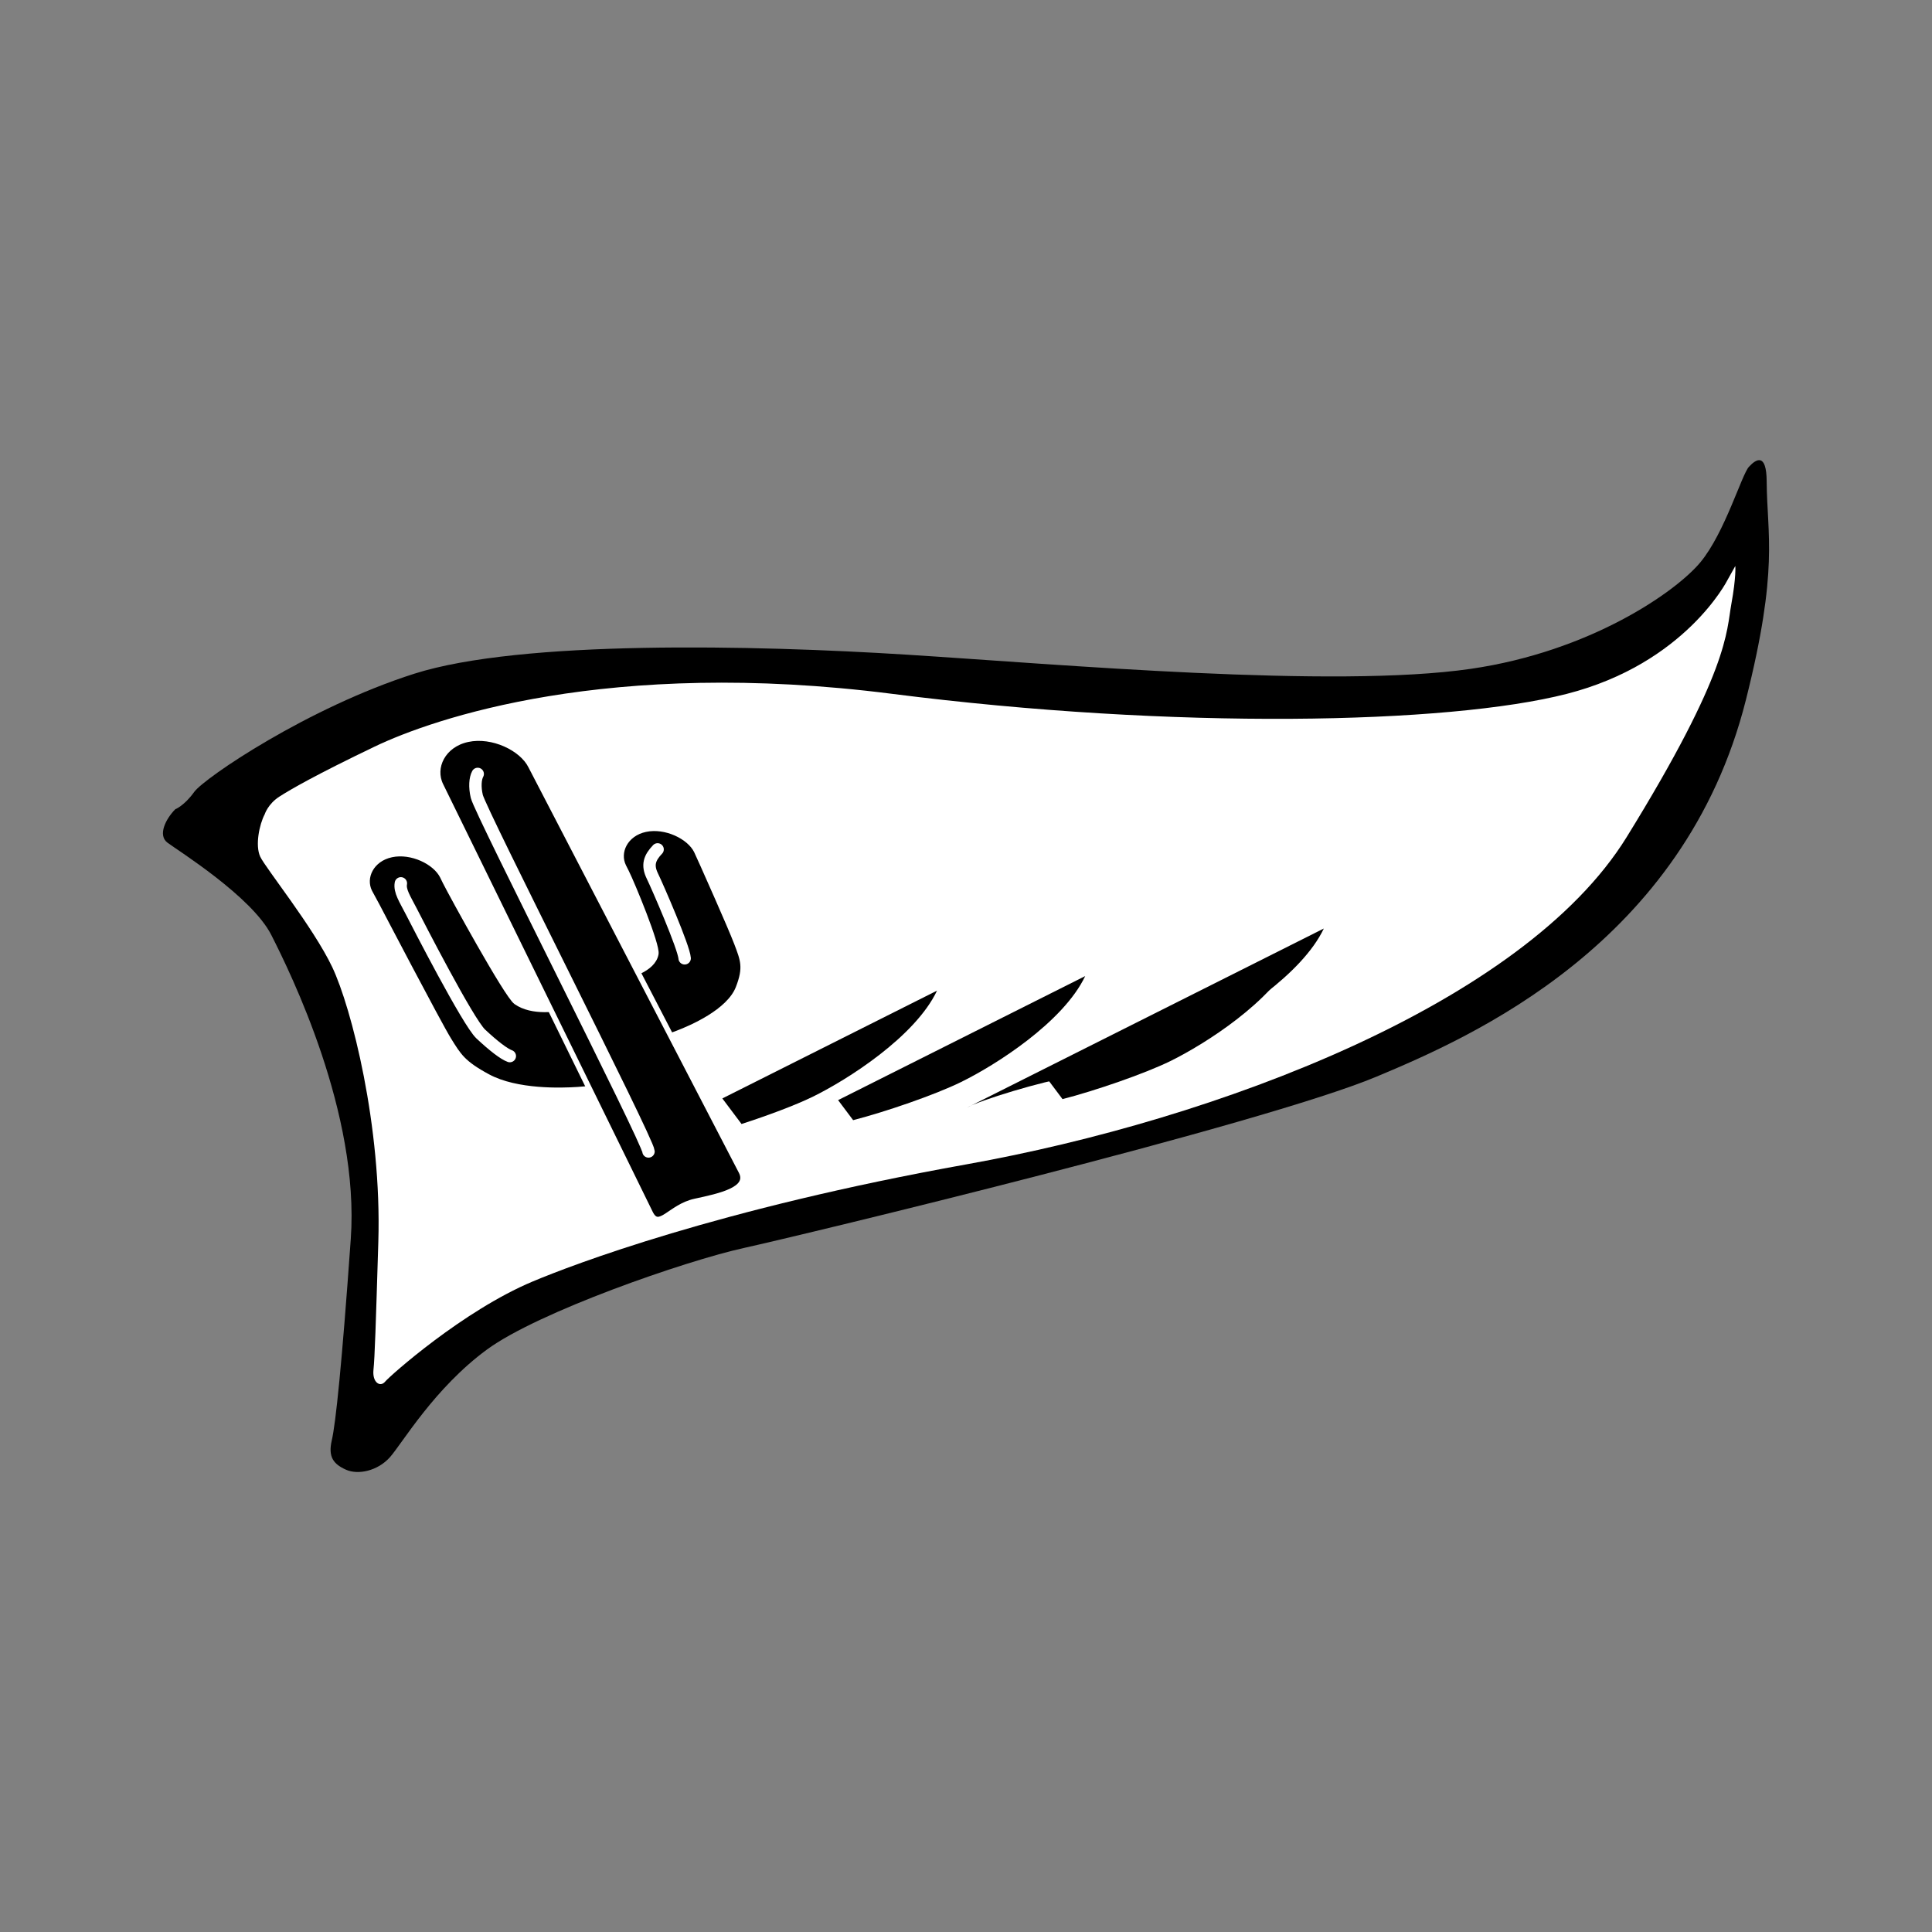 <?xml version="1.0" encoding="UTF-8"?> <svg xmlns="http://www.w3.org/2000/svg" width="1000" height="1000" viewBox="0 0 1000 1000" fill="none"><rect x="0" y="0" width="1000" height="1000" fill="#808080" stroke="none"/><path fill-rule="evenodd" clip-rule="evenodd" d="M90.715 418.869C85.756 423.886 81.543 432.321 86.69 436.176C91.815 440.046 130.315 464.04 140.421 483.936C150.522 503.842 186.163 576.311 181.566 641.233C176.97 706.165 173.748 736.862 171.73 745.515C169.722 754.174 172.658 757.81 179.008 760.685C185.358 763.574 195.579 761.312 201.861 754.215C208.149 747.118 224.838 718.491 252.049 698.518C278.461 679.131 354.401 652.729 385.046 645.949C415.691 639.189 653.474 581.971 712.507 557.262C761.206 536.868 871.853 488.792 903.681 362.253C920.806 294.214 914.602 277.12 914.43 249.204C914.337 234.231 908.999 237.546 905.258 241.593C901.497 245.634 892.786 275.761 880.097 291.06C867.412 306.343 823.123 337.211 761.231 346.197C690.323 356.495 548.647 343.841 469.355 338.856C390.073 333.87 269.517 331.199 214.478 348.703C159.424 366.212 105.708 402.693 100.515 409.915C95.322 417.131 90.715 418.869 90.715 418.869Z" fill="black"></path><path fill-rule="evenodd" clip-rule="evenodd" d="M136.997 421.499C134.231 426.749 131.985 437.602 134.698 443.428C137.406 449.265 162.085 479.837 171.948 500.537C181.929 521.563 197.643 583.051 195.822 642.732C194.51 685.838 193.996 702.393 193.311 708.977C192.611 715.55 196.772 718.201 199.314 715.16C201.851 712.094 239.753 678.378 275.695 663.307C296.162 654.721 371.656 625.7 500.441 602.63C629.241 579.569 788.494 519.774 841.903 433.369C895.302 346.959 893.549 326.825 896.133 312.693C898.716 298.546 898.197 292.953 898.197 292.953L894.104 300.289C894.104 300.289 872.387 343.457 810.885 359.166C749.361 374.891 608.261 377.822 461.697 359.12C315.113 340.417 224.231 371.898 193.882 386.46C163.533 401.012 150.553 408.509 144.612 412.322C138.667 416.14 136.997 421.499 136.997 421.499Z" fill="white"></path><path fill-rule="evenodd" clip-rule="evenodd" d="M230.498 456.477C233.611 462.744 262.352 515.22 267.135 518.576C275.612 524.522 288.748 522.255 294.304 521.062C299.866 519.873 317.411 561.859 317.411 561.859C317.411 561.859 307.58 563.421 298.963 564.002C290.885 564.531 267.509 565.413 252.516 557.33C239.546 550.342 237.383 546.519 232.189 538.13C226.996 529.746 195.335 469.125 195.335 469.125L191.283 461.634C187.594 454.21 192.16 444.571 202.592 442.34C213.015 440.099 225.362 446.112 229.051 453.531L230.498 456.477ZM324.233 451.45C327.351 457.722 340.326 489.192 339.475 493.752C337.986 501.846 325.349 505.104 319.782 506.292C314.215 507.485 333.841 540.252 333.841 540.252C333.841 540.252 343.169 537.704 350.655 534.825C357.659 532.133 377.311 523.775 382.156 511.443C386.348 500.761 384.652 496.844 381.321 488.061C377.975 479.268 363.993 448.037 363.993 448.037L360.528 440.405C356.85 432.997 344.497 426.984 334.064 429.225C323.637 431.456 319.071 441.095 322.755 448.509L324.233 451.45Z" fill="black" stroke="white" stroke-width="2.801" stroke-miterlimit="2.613"></path><path fill-rule="evenodd" clip-rule="evenodd" d="M500.311 573.418C506.5 569.626 540.647 559.302 553.658 557.6C566.68 555.899 603.654 543.925 620.847 535.51C638.813 526.727 673.919 504.393 685.208 480.602L500.311 573.418ZM433.797 569.419L441.584 579.794C458.315 575.483 483.865 566.71 497.328 560.117C515.304 551.339 550.405 529.01 561.694 505.223L433.797 569.419Z" fill="black"></path><path fill-rule="evenodd" clip-rule="evenodd" d="M542.188 558.541L549.959 568.902C566.68 564.606 592.262 555.823 605.719 549.245C623.674 540.456 658.802 518.122 670.07 494.336L542.188 558.541ZM373.882 568.549L383.817 581.778C397.342 577.41 411.691 572.051 420.661 567.683C438.627 558.879 473.733 536.56 485.007 512.753L373.882 568.549Z" fill="black"></path><path fill-rule="evenodd" clip-rule="evenodd" d="M359.781 621.832C372.663 619.062 388.309 615.705 383.765 606.544L274.741 396.47C270.186 387.313 254.949 379.9 242.078 382.665C229.196 385.425 223.552 397.315 228.112 406.488L336.612 627.907C341.167 637.064 346.91 624.603 359.781 621.832Z" fill="black" stroke="white" stroke-width="2.801" stroke-miterlimit="2.613"></path><path d="M207.49 457.222C206.759 461.17 209.586 465.315 212.886 471.743C216.185 478.171 242.234 528.981 248.848 535.207C255.473 541.401 260.9 545.567 263.883 546.625M335.663 595.983C335.232 590.059 248.719 420.316 246.794 412.233C245.632 407.309 245.964 402.967 247.261 400.586M340.373 439.646C336.213 443.993 334.885 447.713 337.639 453.394C340.389 459.064 354.002 490.373 354.376 496.017" stroke="white" stroke-width="6.42" stroke-miterlimit="2.613" stroke-linecap="round"></path></svg> 